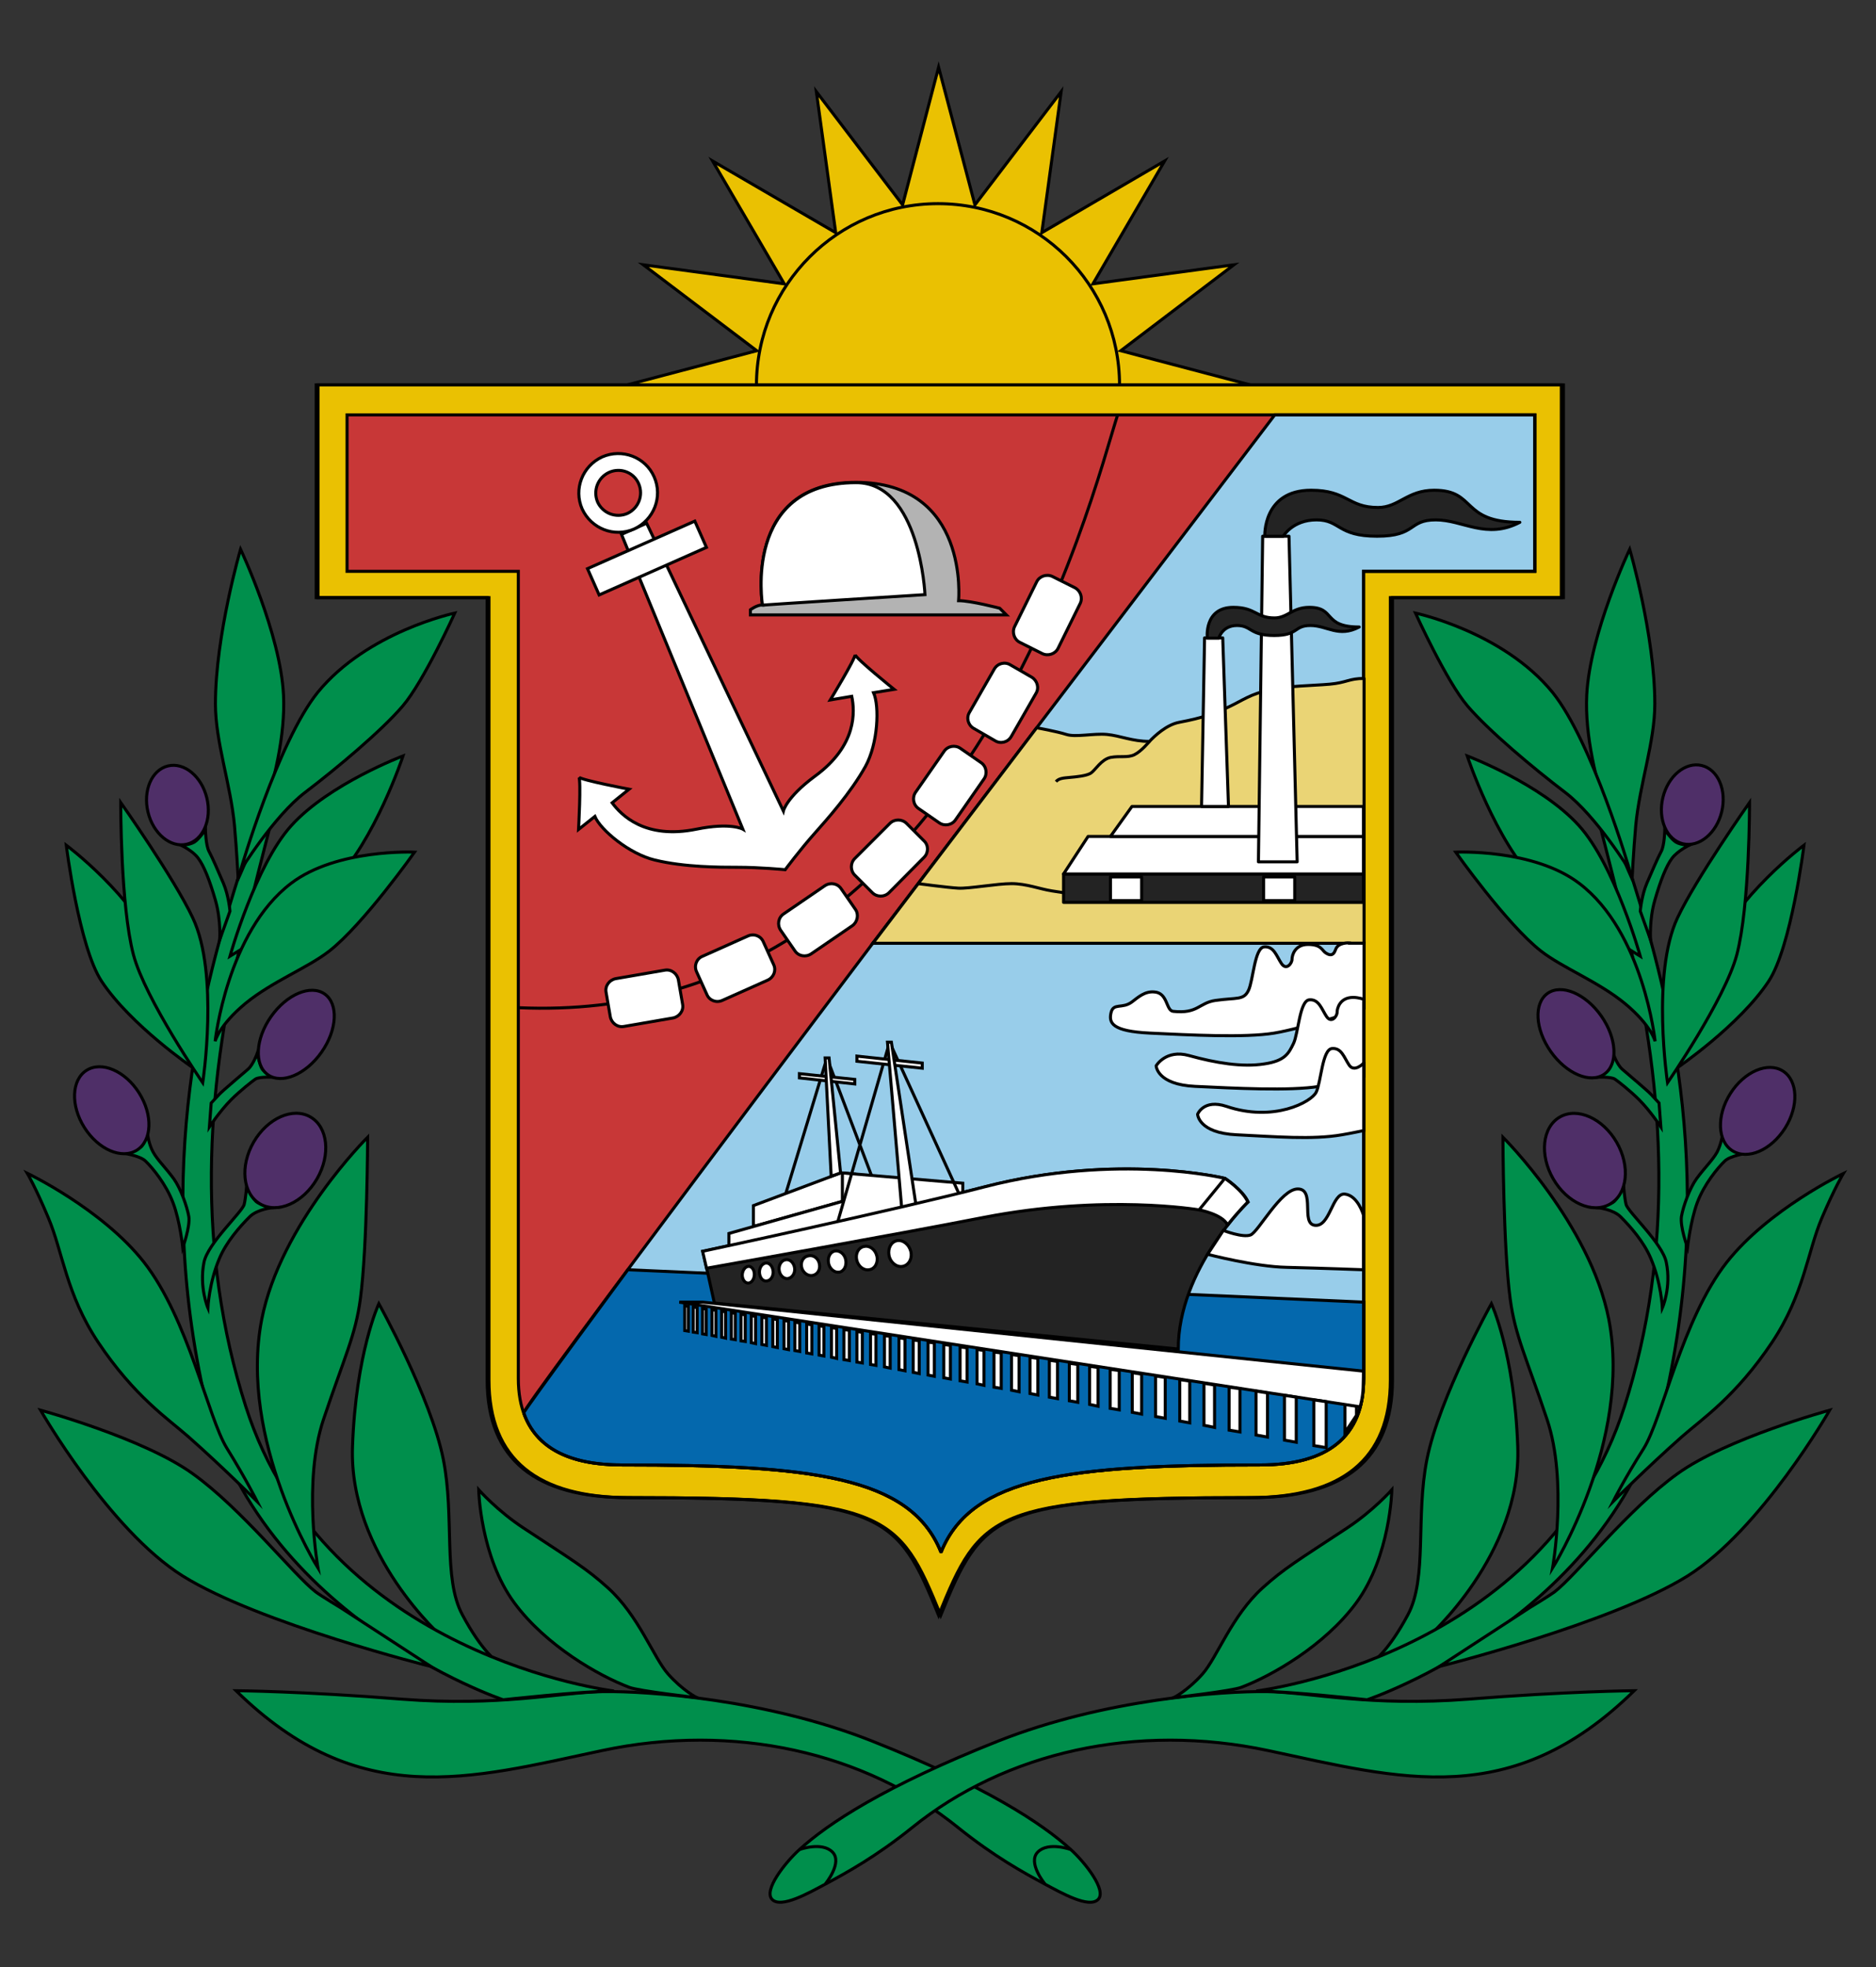 <?xml version="1.0" encoding="utf-8"?>
<!-- Generator: Adobe Illustrator 24.0.1, SVG Export Plug-In . SVG Version: 6.00 Build 0)  -->
<svg version="1.1" id="Blason" xmlns="http://www.w3.org/2000/svg" xmlns:xlink="http://www.w3.org/1999/xlink" x="0px" y="0px"
	 width="620px" height="650px" viewBox="0 0 620 650" style="enable-background:new 0 0 620 650;" xml:space="preserve">
<rect x="0" y="0" width="620" height="650" fill="#333333" stroke="none"/>
<style type="text/css">
	.st0{fill:#EAC102;stroke:#000000;stroke-miterlimit:10;}
	.st1{fill:#C83737;}
	.st2{fill:#98CDEA;stroke:#000000;stroke-miterlimit:10;}
	.st3{fill:#0468AD;stroke:#000000;stroke-miterlimit:10;}
	.st4{fill:none;stroke:#000000;stroke-miterlimit:10;}
	.st5{fill:#FFFFFF;stroke:#000000;stroke-miterlimit:10;}
	.st6{fill:#B3B3B3;stroke:#000000;stroke-miterlimit:10;}
	.st7{fill:#EAD475;stroke:#000000;stroke-linejoin:round;stroke-miterlimit:10;}
	.st8{fill:none;stroke:#000000;stroke-linejoin:round;stroke-miterlimit:10;}
	.st9{fill:#232323;stroke:#000000;stroke-linejoin:round;stroke-miterlimit:10;}
	.st10{fill:#FFFFFF;stroke:#000000;stroke-linejoin:round;stroke-miterlimit:10;}
	.st11{fill:#232323;stroke:#000000;stroke-miterlimit:10;}
	.st12{fill:#008F4C;stroke:#000000;stroke-miterlimit:10;}
	.st13{fill:#4F2F68;stroke:#000000;stroke-miterlimit:10;}
</style>
<polygon class="st0" points="310.2,22.2 322.2,67.7 350.7,30.3 344.3,76.9 384.9,53.2 361.2,93.8 407.8,87.5 370.4,115.9 
	415.9,127.9 370.4,127.3 250.1,127.3 204.6,127.9 250.1,115.9 212.6,87.5 259.2,93.8 235.5,53.2 276.2,76.9 269.8,30.3 298.3,67.7 
	"/>
<path class="st0" d="M370,127.3c-0.2,0-119.4,0-120,0c0-33.1,26.9-60,60-60S370,94.1,370,127.3z"/>
<path class="st0" d="M310.2,533.8c13.8-33.9,17.6-38.9,102.9-38.9c30.2,0,46.4-12.5,46.4-38.9c0-15.6,0-131.8,0-131.8V197.5H516
	v-70.3H310.2H104.5v70.3h56.5v126.7c0,0,0,116.2,0,131.8c0,26.4,16.2,38.9,46.4,38.9C292.7,494.9,296.4,499.9,310.2,533.8z"/>
<path class="st1" d="M311.1,512.7c10.2-24.9,42.6-28.6,105.4-28.6c22.2,0,34.2-9.2,34.2-28.6c0-11.5,0-96.9,0-96.9V188.8h56.6v-51.7
	H311.5H114.7v51.7h56.6v169.8c0,0,0,85.5,0,96.9c0,19.4,12,28.6,34.2,28.6c62.8,0,95.2,3.7,105.4,28.6H311.1z"/>
<path class="st2" d="M311.1,512.7c10.2-24.9,42.6-28.6,105.4-28.6c22.2,0,34.2-9.2,34.2-28.6c0-11.5,0-143.9,0-143.9l-162.1-0.1
	c0,0-116.1,153.8-115.5,155.4c4.1,11.6,15.1,17.2,32.4,17.2c62.8,0,95.2,3.7,105.4,28.6H311.1z"/>
<path class="st3" d="M311.1,512.7c10.2-24.9,42.6-28.6,105.4-28.6c22.2,0,34.2-9.2,34.2-28.6c0-2.7,0-25.2,0-25.2l-243.2-10.7
	c0,0-34.6,46.8-34.4,47.3c4.1,11.6,15.1,17.2,32.4,17.2c62.8,0,95.2,3.7,105.4,28.6H311.1z"/>
<polygon class="st2" points="450.6,311.6 450.6,188.8 507.2,188.8 507.2,137.1 421.3,137.1 288.5,311.6 "/>
<path class="st4" d="M310.9,533.8c13.8-33.9,17.6-38.9,102.9-38.9c30.2,0,46.4-12.5,46.4-38.9c0-15.6,0-131.8,0-131.8V197.5h56.5
	v-70.3H310.9H105.1v70.3h56.5v126.7c0,0,0,116.2,0,131.8c0,26.4,16.2,38.9,46.4,38.9C293.3,494.9,297.1,499.9,310.9,533.8z"/>
<path class="st4" d="M311.1,512.7c10.2-24.9,42.6-28.6,105.4-28.6c22.2,0,34.2-9.2,34.2-28.6c0-11.5,0-96.9,0-96.9V188.8h56.6v-51.7
	H311.5H114.7v51.7h56.6v169.8c0,0,0,85.5,0,96.9c0,19.4,12,28.6,34.2,28.6c62.8,0,95.2,3.7,105.4,28.6H311.1z"/>
<path class="st5" d="M259.5,287.4c0,0-8.2-0.8-15.7-0.8c-5.9,0-17.6,0-27.4-2.4c-8.4-2-17.9-9.9-19.8-14.4l-5.4,4.3
	c0,0,0.9-16.3,0.1-17.3c0.8,1,16.6,4,16.6,4l-5.6,4.5c3,4,10.8,12.2,27.9,8.7c11.3-2.3,15.3,0,15.3,0l0,0l-40.1-97.4l8.3-3.7
	l45.2,95.1c0,0,1-4.5,10.3-11.4c14.2-10.3,13.3-21.6,12.3-26.5l-7.1,1.2c0,0,8.4-13.8,8.2-15c0.2,1.3,12.9,11.5,12.9,11.5l-6.8,1.1
	c2,4.5,1.5,16.8-2.7,24.4c-4.9,8.8-12.7,17.5-16.6,21.9C264.4,280.8,259.5,287.4,259.5,287.4z"/>
<rect x="194.5" y="179.7" transform="matrix(0.914 -0.405 0.405 0.914 -56.389 102.447)" class="st5" width="38.8" height="9.5"/>
<path class="st5" d="M216.2,157.6c2.9,6.6-0.1,14.2-6.6,17.2c-6.6,2.9-14.2-0.1-17.2-6.6c-2.9-6.6,0.1-14.2,6.6-17.2
	C205.6,148.1,213.3,151,216.2,157.6z M201.3,156.1c-3.7,1.7-5.4,6-3.8,9.8c1.7,3.7,6,5.4,9.8,3.8c3.7-1.7,5.4-6,3.8-9.8
	C209.5,156.1,205.1,154.4,201.3,156.1z"/>
<path class="st6" d="M316.8,198.5c4.1,0,13.6,2.5,13.6,2.5l2.2,2.2H248v-1.7c0,0,2.1-1.6,4-1.6c0,0-6.7-40.5,30.9-40.5
	S316.8,198.5,316.8,198.5z"/>
<path class="st5" d="M305.7,196.5c0,0-55.6,3.5-53.7,3.5c0,0-6.7-40.5,30.9-40.5C304,159.4,305.7,196.5,305.7,196.5z"/>
<path class="st4" d="M171.3,333c147.7,6.5,189.9-171,198.1-196"/>
<path class="st5" d="M222.4,336.4l-16.2,2.8c-2.1,0.4-4.1-1.1-4.5-3.2l-1.4-8.1c-0.4-2.1,1.1-4.1,3.2-4.5l16.2-2.8
	c2.1-0.4,4.1,1.1,4.5,3.2l1.4,8.1C226,334,224.5,336,222.4,336.4z"/>
<path class="st5" d="M253.7,323.9l-15,6.7c-2,0.9-4.3,0-5.1-2l-3.4-7.5c-0.9-2,0-4.3,2-5.1l15-6.7c2-0.9,4.3,0,5.1,2l3.4,7.5
	C256.6,320.7,255.7,323,253.7,323.9z"/>
<path class="st5" d="M281.7,305.9l-13.6,9.3c-1.8,1.2-4.2,0.8-5.4-1l-4.7-6.8c-1.2-1.8-0.8-4.2,1-5.4l13.6-9.3
	c1.8-1.2,4.2-0.8,5.4,1l4.7,6.8C283.9,302.2,283.4,304.7,281.7,305.9z"/>
<path class="st5" d="M305.4,283.3L293.8,295c-1.5,1.5-4,1.5-5.5,0l-5.8-5.8c-1.5-1.5-1.5-4,0-5.5l11.6-11.6c1.5-1.5,4-1.5,5.5,0
	l5.8,5.8C306.9,279.3,306.9,281.8,305.4,283.3z"/>
<path class="st5" d="M325.2,257.4l-9.4,13.5c-1.2,1.8-3.7,2.2-5.4,1l-6.8-4.7c-1.8-1.2-2.2-3.7-1-5.4l9.4-13.5
	c1.2-1.8,3.7-2.2,5.4-1l6.8,4.7C326,253.2,326.4,255.7,325.2,257.4z"/>
<path class="st5" d="M342.4,229.1l-8.2,14.3c-1.1,1.9-3.5,2.5-5.3,1.4l-7.1-4.1c-1.9-1.1-2.5-3.5-1.4-5.3l8.2-14.3
	c1.1-1.9,3.5-2.5,5.3-1.4l7.1,4.1C342.8,224.9,343.5,227.3,342.4,229.1z"/>
<path class="st5" d="M357,199.4l-7.3,14.8c-0.9,1.9-3.3,2.7-5.2,1.8l-7.4-3.7c-1.9-0.9-2.7-3.3-1.8-5.2l7.3-14.8
	c0.9-1.9,3.3-2.7,5.2-1.8l7.4,3.7C357.1,195.2,357.9,197.5,357,199.4z"/>
<path class="st7" d="M379.9,245c1.7-1.8,5.6-5.5,9.8-6.3c8-1.5,11.9-3,16.4-5.1c4.5-2.1,7.2-4.3,13.5-5.6c6.2-1.4,14.1-1.4,19.8-1.9
	s6.4-1.9,11.4-1.9v87.5H288.5l54.1-71.2c0,0,6.7,1.2,9.8,2.2c3.1,1,9-0.4,13.4,0C370.2,243.1,374.1,245,379.9,245z"/>
<path class="st7" d="M379.9,245c0,0-2.7,3.3-5,4.4c-2.3,1.1-4.7,0.3-7.9,0.9c-3.1,0.7-5,4.2-6.5,5.2c-1.5,0.9-4.7,1.2-6.9,1.4
	s-3.7,0.3-4.6,1.4"/>
<path class="st8" d="M303.4,292c0,0,9.8,1.3,13.3,1.5s12.8-1.5,17.6-1.5c4.9,0,9.4,1.8,13.3,2.4c3.9,0.6,3.9,0.6,3.9,0.6"/>
<rect x="351.5" y="288.8" class="st9" width="99.1" height="9.4"/>
<polygon class="st10" points="450.6,276.4 359.6,276.4 351.5,288.8 450.6,288.8 "/>
<polygon class="st10" points="450.6,266.5 374.1,266.5 367,276.4 450.6,276.4 "/>
<rect x="367" y="289.8" class="st10" width="10.3" height="7.8"/>
<rect x="417.6" y="289.8" class="st10" width="10.3" height="7.8"/>
<polygon class="st10" points="417.3,177.2 426,177.2 428.7,284.8 415.9,284.8 "/>
<polygon class="st10" points="398.1,210.8 404.1,210.8 406,266.5 397.1,266.5 "/>
<path class="st9" d="M502.3,172.6c-11.1,5.8-18.8-0.8-27.8-0.8c-9.2,0-6.2,5.4-19.4,5.4c-13.2,0-12.1-5.4-20-5.4
	c-7.9,0-11,5.4-11,5.4H418c0,0-0.7-15.2,15.3-15.2c12,0,12.2,5.7,22.1,5.7c6.9,0,9.6-5.7,18.6-5.7
	C488.1,162,482.6,172.6,502.3,172.6z"/>
<path class="st9" d="M449.2,207.2c-6.8,3.6-10.6-0.5-16.1-0.5c-5.6,0-3.8,3.3-12,3.3c-8.2,0-7.4-3.3-12.3-3.3c-4.9,0-6,4.2-6,4.2
	H399c0,0-1.2-10.2,8.6-10.2c7.4,0,7.5,3.5,13.6,3.5c4.3,0,5.9-3.5,11.5-3.5C441.5,200.7,437,207.2,449.2,207.2z"/>
<path class="st11" d="M232.3,413.5c0,0,63-13.5,93.2-21.3c44.1-11.4,79.4-2.8,79.4-2.8s5.8,3.8,7.6,7.8c0,0-23.1,22-23.1,48.6
	l-153.3-15.2L232.3,413.5z"/>
<polygon class="st5" points="277.8,387.6 249,398.4 249,405.3 278.4,397 282.5,397.4 282.5,388 "/>
<polygon class="st5" points="278.4,387.6 278.4,397 240.9,407.6 240.9,412.1 318.2,394.5 318.2,391 "/>
<line class="st6" x1="276.8" y1="404" x2="294" y2="344.4"/>
<line class="st6" x1="316.9" y1="394.4" x2="294" y2="344.4"/>
<polygon class="st5" points="304.8,353 283.2,350.7 283.2,349 304.8,351.3 "/>
<polygon class="st5" points="298,399.2 293.3,344.4 294.6,344.4 302.7,398.1 "/>
<path class="st5" d="M233.5,419.1c0,0,62-11,91.6-16.8c40.1-7.8,71.1-2.5,71.1-2.5s7.8,1.4,9.5,5l0,0c3.8-4.8,6.7-7.6,6.7-7.6
	c-1.8-4-7.6-7.8-7.6-7.8s-35.3-8.6-79.4,2.8c-30.1,7.8-93.2,21.3-93.2,21.3L233.5,419.1L233.5,419.1z"/>
<line class="st4" x1="396.3" y1="399.8" x2="404.8" y2="389.4"/>
<polygon class="st5" points="448.3,467.7 444.5,473.4 444.5,464 448.3,464 "/>
<path class="st5" d="M450.6,453.1l-218.4-22.8h-7.7l225,34.6c0,0,0.9-3,1-6.3C450.6,456.2,450.6,453.1,450.6,453.1z"/>
<g>
	<polygon class="st5" points="438.3,478.4 434.2,477.7 434.2,462.6 438.3,463.2 	"/>
	<polygon class="st5" points="428.4,476.6 424.5,475.9 424.5,461.1 428.4,461.7 	"/>
	<polygon class="st5" points="418.9,474.9 415.1,474.2 415.1,459.7 418.9,460.3 	"/>
	<polygon class="st5" points="409.8,473.2 406.2,472.6 406.2,458.4 409.8,458.9 	"/>
	<polygon class="st5" points="401.4,471.7 397.9,471 397.9,457.1 401.4,457.7 	"/>
	<polygon class="st5" points="393.2,470.2 389.9,469.6 389.9,455.9 393.2,456.4 	"/>
	<polygon class="st5" points="385.1,468.7 381.9,468.1 381.9,454.7 385.1,455.2 	"/>
	<polygon class="st5" points="377.3,467.3 374.2,466.7 374.2,453.6 377.3,454.1 	"/>
	<polygon class="st5" points="369.9,465.9 366.9,465.4 366.9,452.5 369.9,452.9 	"/>
	<polygon class="st5" points="362.9,464.7 360.1,464.1 360.1,451.5 362.9,451.9 	"/>
	<polygon class="st5" points="356.2,463.4 353.4,462.9 353.4,450.5 356.2,450.9 	"/>
	<polygon class="st5" points="349.5,462.2 346.8,461.7 346.8,449.5 349.5,449.9 	"/>
	<polygon class="st5" points="343,461 340.4,460.5 340.4,448.5 343,448.9 	"/>
	<polygon class="st5" points="336.8,459.9 334.3,459.4 334.3,447.6 336.8,448 	"/>
	<polygon class="st5" points="330.9,458.8 328.5,458.4 328.5,446.8 330.9,447.1 	"/>
	<polygon class="st5" points="325.2,457.8 322.9,457.3 322.9,445.9 325.2,446.3 	"/>
	<polygon class="st5" points="319.6,456.7 317.3,456.3 317.3,445.1 319.6,445.4 	"/>
	<polygon class="st5" points="314.1,455.7 311.9,455.3 311.9,444.3 314.1,444.6 	"/>
	<polygon class="st5" points="308.8,454.8 306.7,454.4 306.7,443.5 308.8,443.8 	"/>
	<polygon class="st5" points="303.8,453.9 301.8,453.5 301.8,442.8 303.8,443.1 	"/>
	<polygon class="st5" points="299.1,453 297.1,452.6 297.1,442.1 299.1,442.4 	"/>
	<polygon class="st5" points="294.2,452.1 292.3,451.7 292.3,441.4 294.2,441.6 	"/>
	<polygon class="st5" points="289.5,451.2 287.7,450.9 287.7,440.7 289.5,440.9 	"/>
	<polygon class="st5" points="285,450.4 283.2,450.1 283.2,440 285,440.3 	"/>
	<polygon class="st5" points="280.7,449.6 278.9,449.3 278.9,439.4 280.7,439.6 	"/>
	<polygon class="st5" points="276.5,448.9 274.8,448.5 274.8,438.7 276.5,439 	"/>
	<polygon class="st5" points="272.3,448.1 270.7,447.8 270.7,438.1 272.3,438.4 	"/>
	<polygon class="st5" points="268.3,447.4 266.6,447.1 266.6,437.5 268.3,437.8 	"/>
	<polygon class="st5" points="264.3,446.6 262.7,446.3 262.7,436.9 264.3,437.2 	"/>
	<polygon class="st5" points="260.6,446 259.1,445.7 259.1,436.4 260.6,436.6 	"/>
	<polygon class="st5" points="256.9,445.3 255.4,445 255.4,435.8 256.9,436.1 	"/>
	<polygon class="st5" points="253.3,444.6 251.8,444.3 251.8,435.3 253.3,435.5 	"/>
	<polygon class="st5" points="249.7,444 248.3,443.7 248.3,434.8 249.7,435 	"/>
	<polygon class="st5" points="246.3,443.3 244.9,443.1 244.9,434.3 246.3,434.5 	"/>
	<polygon class="st5" points="243,442.7 241.7,442.5 241.7,433.8 243,434 	"/>
	<polygon class="st5" points="239.8,442.2 238.5,441.9 238.5,433.3 239.8,433.5 	"/>
	<polygon class="st5" points="236.6,441.6 235.3,441.3 235.3,432.8 236.6,433 	"/>
	<polygon class="st5" points="233.4,441 232.2,440.8 232.2,432.4 233.4,432.6 	"/>
	<polygon class="st5" points="230.4,440.4 229.1,440.2 229.1,431.9 230.4,432.1 	"/>
	<polygon class="st5" points="227.5,439.9 226.3,439.7 226.3,431.5 227.5,431.7 	"/>
</g>
<line class="st6" x1="259.7" y1="394.4" x2="273.3" y2="349.6"/>
<line class="st6" x1="288" y1="388.4" x2="273.3" y2="349.6"/>
<polygon class="st5" points="282.5,358.2 264.2,356.2 264.2,354.8 282.5,356.7 "/>
<polygon class="st5" points="274.7,388.7 272.7,349.6 274,349.6 277.8,387.6 "/>
<path class="st5" d="M249.3,420.9c0.1,1.6-0.8,3-1.9,3.1c-1.1,0.1-2-1-2.1-2.5c0-1.5,0.8-2.8,1.9-3
	C248.2,418.3,249.2,419.3,249.3,420.9z"/>
<path class="st5" d="M255.5,420c0.2,1.7-0.8,3.2-2.1,3.3c-1.3,0.2-2.3-1.1-2.4-2.7c-0.1-1.6,0.8-3,2-3.2
	C254.2,417.2,255.3,418.3,255.5,420z"/>
<path class="st5" d="M262.6,418.9c0.3,1.8-0.8,3.4-2.2,3.6c-1.4,0.2-2.7-1.1-2.9-2.8c-0.2-1.7,0.8-3.2,2.1-3.4
	C261,416,262.3,417.2,262.6,418.9z"/>
<path class="st5" d="M270.8,417.7c0.4,1.9-0.7,3.6-2.4,3.8c-1.6,0.2-3.2-1.1-3.5-2.9c-0.3-1.8,0.7-3.4,2.3-3.6
	C268.9,414.6,270.5,415.9,270.8,417.7z"/>
<path class="st5" d="M279.5,416.3c0.4,2-0.6,3.9-2.2,4.1c-1.6,0.2-3.2-1.2-3.5-3.1c-0.3-1.9,0.6-3.6,2.1-3.9
	C277.4,413.1,279.1,414.3,279.5,416.3z"/>
<path class="st5" d="M289.8,415.1c0.5,2.2-0.7,4.3-2.6,4.5c-1.9,0.3-3.7-1.3-4.1-3.4c-0.4-2.1,0.7-4,2.5-4.3
	C287.4,411.5,289.3,412.9,289.8,415.1z"/>
<path class="st5" d="M301,413.5c0.6,2.4-0.7,4.7-2.8,5c-2,0.3-4-1.4-4.4-3.7c-0.4-2.3,0.7-4.4,2.6-4.8
	C298.4,409.6,300.4,411.2,301,413.5z"/>
<path class="st5" d="M446,311.6c0,0-3.8-0.3-4.6,2.2c-0.8,2.3-2.1,1.9-3.4,1c-1.1-0.8-1.4-2.7-5.7-2.7s-5.3,3.5-5.3,4.9
	s-1.9,3.8-3.5,1.4c-1.6-2.4-2.5-5.8-5.7-5.5s-3.6,11.1-5.2,14.4c-1.6,3.3-3.8,2.3-10.9,3.3c-5.5,0.8-5.8,4.5-14,3.6
	c-2.4-0.3-1.7-6.1-6.2-6.4c-3.1-0.3-5.3,1.7-7.4,3.3c-3.2,2.4-6.1,0.2-6.9,3.5c-0.8,3.4,0.2,6.2,12.9,6.8c12.7,0.6,31.3,1.6,41,0
	s29.7-8.2,29.7-8.2v-21.5H446z"/>
<path class="st5" d="M450.6,330.2c0,0-1.6-0.6-3.4-0.6c-4.3,0-5.3,3.5-5.3,4.9c0,1.4-1.9,3.8-3.5,1.4c-1.6-2.4-2.5-5.8-5.7-5.5
	s-3.6,11.1-5.2,14.4c-1.6,3.3-2.8,5.8-9.8,6.8c-7.1,1.1-15.8-0.3-24.8-2.8c-7.6-2.1-10.8,3.4-10.8,3.4s0.2,6.2,12.9,6.8
	c12.7,0.6,31.3,1.6,41,0s14.7-3.3,14.7-3.3V330.2z"/>
<path class="st5" d="M450.6,351.4c0,0-3,3.1-4.7,0.6s-2.5-5.8-5.7-5.5c-3.2,0.3-3.6,11.1-5.2,14.4s-14.1,10-29.7,4.7
	c-7.5-2.5-9.5,2.6-9.5,2.6s0.2,6.2,12.9,6.8c12.7,0.6,25,1.7,34.8,0c3-0.5,7.2-1.4,7.2-1.4V351.4z"/>
<path class="st5" d="M404.3,406.6c0,0,6.4,2.5,9,1.5s10-15.2,15.6-15.2c5.9,0,0.9,11.4,5.6,12c5.1,0.7,5.7-10.8,10-10.3
	s6.1,6.9,6.1,6.9v18.1c0,0-13.2-0.5-25.4-0.8c-10.4-0.2-26.1-4.3-26.1-4.3L404.3,406.6z"/>
<path class="st12" d="M78,558.7c40.7,39.9,77.2,29.1,120.9,19.8c43.6-9.3,86.9,0.5,117.7,25.4c11.8,9.5,21.6,14.9,28.7,18.7
	c5.6,3,14.6,8.1,17.6,5.1s-4.3-12.2-8.9-16.4c-9.5-8.7-28.3-21.1-65.9-36c-34.9-13.8-74-16.5-88.8-16.3c-14.8,0.3-33.9,5-66.5,2.5
	C100.3,558.9,78,558.7,78,558.7z"/>
<path class="st12" d="M230.3,561c0,0-4.6-2.3-9.5-7.8c-4.8-5.4-9.7-19.3-19.9-28.5c-7.1-6.4-11.4-8.9-27.8-19.7
	c-8.7-5.7-14.9-12.7-14.9-12.7s0.5,22.1,11.8,37.4c10.4,14.1,27.9,24.1,38,27.9C211.1,558.8,230.3,561,230.3,561z"/>
<path class="st12" d="M146.5,541.3c0,0-31.3-27.4-30-63.3c1.1-30.8,8.7-47.2,8.7-47.2s17.2,30.9,21.3,51.4c3.8,19-0.2,39.3,6.3,51.4
	c6.5,12.2,11.5,15.5,11.5,15.5L146.5,541.3z"/>
<path class="st12" d="M166.3,561.7c0,0-83.8-27.9-99.8-105.3c-15.9-77.1,3.4-138.4,13-168.8c6.9-21.9,14.1-30.9,14.1-30.9
	s-6.1,22.3-13.7,53.7c-12.2,50.7-15,103.3,1.3,154.3c26.4,82.8,121.7,94.1,121.7,94.1C191.7,558.9,166.3,561.7,166.3,561.7z"/>
<path class="st12" d="M142.4,550.7c0,0-56.8-14.2-82-29.9c-24.3-15.2-47-54.8-47-54.8s34.1,9.3,50.3,21
	c16.2,11.6,33.5,33.6,40.7,39.1c1.9,1.4,8.2,5.2,8.2,5.2L142.4,550.7z"/>
<path class="st12" d="M105.1,518.2c0,0-5.1-28.5,1.8-49.1c6.9-20.6,10.6-27.8,12.2-39.9c2.3-17.1,2.4-53.4,2.4-53.4
	s-28.8,28.6-35,60.2C78.7,476.1,105.1,518.2,105.1,518.2z"/>
<path class="st12" d="M85,496.2c0,0-11.3-11.3-22.6-21.3c-6.9-6.1-17.9-13.3-30-31.4c-10.5-15.8-11.7-29.9-16.4-41
	C11.7,392.2,9,387.7,9,387.7s24.7,11.8,38.5,29.3c14.9,19,21.2,51.5,27.5,61.6C81.2,488.6,85,496.2,85,496.2z"/>
<path class="st12" d="M76,316c0,0,8.4-30.1,20.3-43.2c12.5-13.8,36.9-23,36.9-23s-9.3,28.1-23.1,41.9C100.4,301.3,76,316,76,316z"/>
<path class="st12" d="M71.1,344.1c0,0,1.2-5.2,10-12.5c8.9-7.3,20.5-11.7,27.7-17.3c11.3-8.8,28.2-32.7,28.2-32.7
	s-25.7-1.2-40.8,10.3C75,308,71.1,344.1,71.1,344.1z"/>
<path class="st12" d="M63.7,352.8c0,0-20.5-14-30.1-28.5c-7.5-11.3-11.7-45-11.7-45s22.4,16.7,30.5,36.2
	C60.5,335,63.7,352.8,63.7,352.8z"/>
<path class="st12" d="M67,357.8c0,0-19-27.6-22.9-42.3c-4.3-16.3-4.2-50.3-4.2-50.3s17.7,25.1,23.8,38.1
	C72.5,321.8,67,357.8,67,357.8z"/>
<path class="st12" d="M78.7,290.3c0,0-0.4-8.4-1.2-17.5c-1.3-13.8-6.3-27.6-6.3-40.2c0-22.7,8.3-51.1,8.3-51.1s13.2,27.9,14.2,48.2
	c1.3,26.7-15.3,61.4-15.3,61.4"/>
<path class="st12" d="M79.5,287.6c0,0,11-17.9,21.4-25.8c10.4-7.9,25.2-20.3,32.2-28.5c7-8.2,17.2-30.7,17.2-30.7
	s-28.9,6.1-45.3,26.2C91.8,245.2,79.5,287.6,79.5,287.6z"/>
<path class="st12" d="M68.7,432.2c0,0,0.4-8.3,3.8-16.3c2.3-5.5,6.7-10.5,10-13.8c2.5-2.5,7.5-3,7.5-3s-4.1-0.9-5.4-2.1
	c-1.3-1.3-3.1-4.8-3.1-4.8s-0.3,3.7-0.8,5.8c-0.6,2.5-12.1,12.9-13.3,19.2C65.8,425.4,68.7,432.2,68.7,432.2z"/>
<path class="st12" d="M60.4,412.3c0,0,2.5-6.9,2-10.3c-0.6-3.4-2.7-9.3-5-12.5c-2.8-3.8-5.3-6.1-6.8-8.8s-1.9-6.3-1.9-6.3
	s-0.7,3.3-2,4.5c-1.6,1.4-5.9,2.2-5.9,2.2s5.5,0.8,7.3,2.6c2.2,2.1,6.8,7.6,9.1,13.8C59.5,403.5,60.4,412.3,60.4,412.3z"/>
<path class="st12" d="M69.2,372.4c0,0,3.5-5.3,7.2-9c3-3,7.1-6.2,8-6.8c1.4-0.9,6.1-0.6,6.1-0.6s-3.4-1.9-3.9-2.8
	c-0.7-1.2-1.6-5.1-1.6-5.1s-1.3,3.7-3,5.2c-1.7,1.5-8.3,7-9.6,8.4c-1.3,1.4-2.6,2.8-2.6,2.8L69.2,372.4z"/>
<path class="st12" d="M72.6,310.6c0,0,0.5-6.5-1.4-13.1c-1.9-6.6-3.8-11.4-5.7-13.9c-1.8-2.5-5.7-4.3-5.7-4.3s2.7,0,4.4-1
	c1.6-1,3.7-4.1,3.7-4.1s0.1,5.2,1.2,7.2c1.1,2,3.1,6.7,4.7,10.4c1.8,4.2,2.2,9.3,2.2,9.3L72.6,310.6z"/>
<ellipse transform="matrix(0.972 -0.235 0.235 0.972 -60.931 21.282)" class="st13" cx="58.7" cy="266" rx="10" ry="13.3"/>
<ellipse transform="matrix(0.575 -0.819 0.819 0.575 -238.11 225.358)" class="st13" cx="97.7" cy="341.7" rx="16.3" ry="10.2"/>
<ellipse transform="matrix(0.5 -0.866 0.866 0.5 -284.967 273.399)" class="st13" cx="94.3" cy="383.5" rx="16.6" ry="12.1"/>
<ellipse transform="matrix(0.845 -0.534 0.534 0.845 -190.313 76.529)" class="st13" cx="37" cy="367" rx="10.7" ry="15.6"/>
<path class="st12" d="M540.1,558.7c-40.7,39.9-77.2,29.1-120.9,19.8c-43.6-9.3-86.9,0.5-117.7,25.4c-11.8,9.5-21.6,14.9-28.7,18.7
	c-5.6,3-14.6,8.1-17.6,5.1s4.3-12.2,8.9-16.4c9.5-8.7,28.3-21.1,65.9-36c34.9-13.8,74-16.5,88.8-16.3c14.8,0.3,33.9,5,66.5,2.5
	C517.9,558.9,540.1,558.7,540.1,558.7z"/>
<path class="st12" d="M387.9,561c0,0,4.6-2.3,9.5-7.8c4.8-5.4,9.7-19.3,19.9-28.5c7.1-6.4,11.4-8.9,27.8-19.7
	c8.7-5.7,14.9-12.7,14.9-12.7s-0.5,22.1-11.8,37.4c-10.4,14.1-27.9,24.1-38,27.9C407.1,558.8,387.9,561,387.9,561z"/>
<path class="st12" d="M471.6,541.3c0,0,31.3-27.4,30-63.3c-1.1-30.8-8.7-47.2-8.7-47.2s-17.2,30.9-21.3,51.4
	c-3.8,19,0.2,39.3-6.3,51.4c-6.5,12.2-11.5,15.5-11.5,15.5L471.6,541.3z"/>
<path class="st12" d="M451.8,561.7c0,0,83.8-27.9,99.8-105.3c15.9-77.1-3.4-138.4-13-168.8c-6.9-21.9-14.1-30.9-14.1-30.9
	s6.1,22.3,13.7,53.7c12.2,50.7,15,103.3-1.3,154.3c-26.4,82.8-121.7,94.1-121.7,94.1C426.5,558.9,451.8,561.7,451.8,561.7z"/>
<path class="st12" d="M475.7,550.7c0,0,56.8-14.2,82-29.9c24.3-15.2,47-54.8,47-54.8s-34.1,9.3-50.3,21
	c-16.2,11.6-33.5,33.6-40.7,39.1c-1.9,1.4-8.2,5.2-8.2,5.2L475.7,550.7z"/>
<path class="st12" d="M513.1,518.2c0,0,5.1-28.5-1.8-49.1c-6.9-20.6-10.6-27.8-12.2-39.9c-2.3-17.1-2.4-53.4-2.4-53.4
	s28.8,28.6,35,60.2C539.4,476.1,513.1,518.2,513.1,518.2z"/>
<path class="st12" d="M533.1,496.2c0,0,11.3-11.3,22.6-21.3c6.9-6.1,17.9-13.3,30-31.4c10.5-15.8,11.7-29.9,16.4-41
	c4.3-10.1,7.1-14.7,7.1-14.7s-24.7,11.8-38.5,29.3c-14.9,19-21.2,51.5-27.5,61.6C536.9,488.6,533.1,496.2,533.1,496.2z"/>
<path class="st12" d="M542.1,316c0,0-8.4-30.1-20.3-43.2c-12.5-13.8-36.9-23-36.9-23s9.3,28.1,23.1,41.9
	C517.7,301.3,542.1,316,542.1,316z"/>
<path class="st12" d="M547,344.1c0,0-1.2-5.2-10-12.5c-8.9-7.3-20.5-11.7-27.7-17.3c-11.3-8.8-28.2-32.7-28.2-32.7
	s25.7-1.2,40.8,10.3C543.2,308,547,344.1,547,344.1z"/>
<path class="st12" d="M554.4,352.8c0,0,20.5-14,30.1-28.5c7.5-11.3,11.7-45,11.7-45s-22.4,16.7-30.5,36.2
	C557.6,335,554.4,352.8,554.4,352.8z"/>
<path class="st12" d="M551.1,357.8c0,0,19-27.6,22.9-42.3c4.3-16.3,4.2-50.3,4.2-50.3s-17.7,25.1-23.8,38.1
	C545.7,321.8,551.1,357.8,551.1,357.8z"/>
<path class="st12" d="M539.4,290.3c0,0,0.4-8.4,1.2-17.5c1.3-13.8,6.3-27.6,6.3-40.2c0-22.7-8.3-51.1-8.3-51.1s-13.2,27.9-14.2,48.2
	c-1.3,26.7,15.3,61.4,15.3,61.4"/>
<path class="st12" d="M538.6,287.6c0,0-11-17.9-21.4-25.8c-10.4-7.9-25.2-20.3-32.2-28.5s-17.2-30.7-17.2-30.7s28.9,6.1,45.3,26.2
	C526.3,245.2,538.6,287.6,538.6,287.6z"/>
<path class="st12" d="M549.4,432.2c0,0-0.4-8.3-3.8-16.3c-2.3-5.5-6.7-10.5-10-13.8c-2.5-2.5-7.5-3-7.5-3s4.1-0.9,5.4-2.1
	c1.3-1.3,3.1-4.8,3.1-4.8s0.3,3.7,0.8,5.8c0.6,2.5,12.1,12.9,13.3,19.2C552.4,425.4,549.4,432.2,549.4,432.2z"/>
<path class="st12" d="M557.7,412.3c0,0-2.5-6.9-2-10.3c0.6-3.4,2.7-9.3,5-12.5c2.8-3.8,5.3-6.1,6.8-8.8c1.4-2.7,1.9-6.3,1.9-6.3
	s0.7,3.3,2,4.5c1.6,1.4,5.9,2.2,5.9,2.2s-5.5,0.8-7.3,2.6c-2.2,2.1-6.8,7.6-9.1,13.8C558.7,403.5,557.7,412.3,557.7,412.3z"/>
<path class="st12" d="M548.9,372.4c0,0-3.5-5.3-7.2-9c-3-3-7.1-6.2-8-6.8c-1.4-0.9-6.1-0.6-6.1-0.6s3.4-1.9,3.9-2.8
	c0.7-1.2,1.6-5.1,1.6-5.1s1.3,3.7,3,5.2c1.7,1.5,8.3,7,9.6,8.4c1.3,1.4,2.6,2.8,2.6,2.8L548.9,372.4z"/>
<path class="st12" d="M545.5,310.6c0,0-0.5-6.5,1.4-13.1c1.9-6.6,3.8-11.4,5.7-13.9s5.7-4.3,5.7-4.3s-2.7,0-4.4-1
	c-1.6-1-3.7-4.1-3.7-4.1s-0.1,5.2-1.2,7.2s-3.1,6.7-4.7,10.4c-1.8,4.2-2.2,9.3-2.2,9.3L545.5,310.6z"/>
<ellipse transform="matrix(0.235 -0.972 0.972 0.235 169.276 747.122)" class="st13" cx="559.4" cy="266" rx="13.3" ry="10"/>
<ellipse transform="matrix(0.819 -0.575 0.575 0.819 -101.84 360.985)" class="st13" cx="520.4" cy="341.7" rx="10.2" ry="16.3"/>
<ellipse transform="matrix(0.866 -0.5 0.5 0.866 -121.561 313.302)" class="st13" cx="523.8" cy="383.5" rx="12.1" ry="16.6"/>
<ellipse transform="matrix(0.534 -0.845 0.845 0.534 -39.531 662.155)" class="st13" cx="581.1" cy="367" rx="15.6" ry="10.7"/>
<path class="st4" d="M345.3,622.5c0,0-5.8-7-2.3-10.5s10.9-0.8,10.9-0.8"/>
<path class="st4" d="M272.8,622.5c0,0,5.8-7,2.3-10.5c-3.5-3.5-10.9-0.8-10.9-0.8"/>
</svg>
